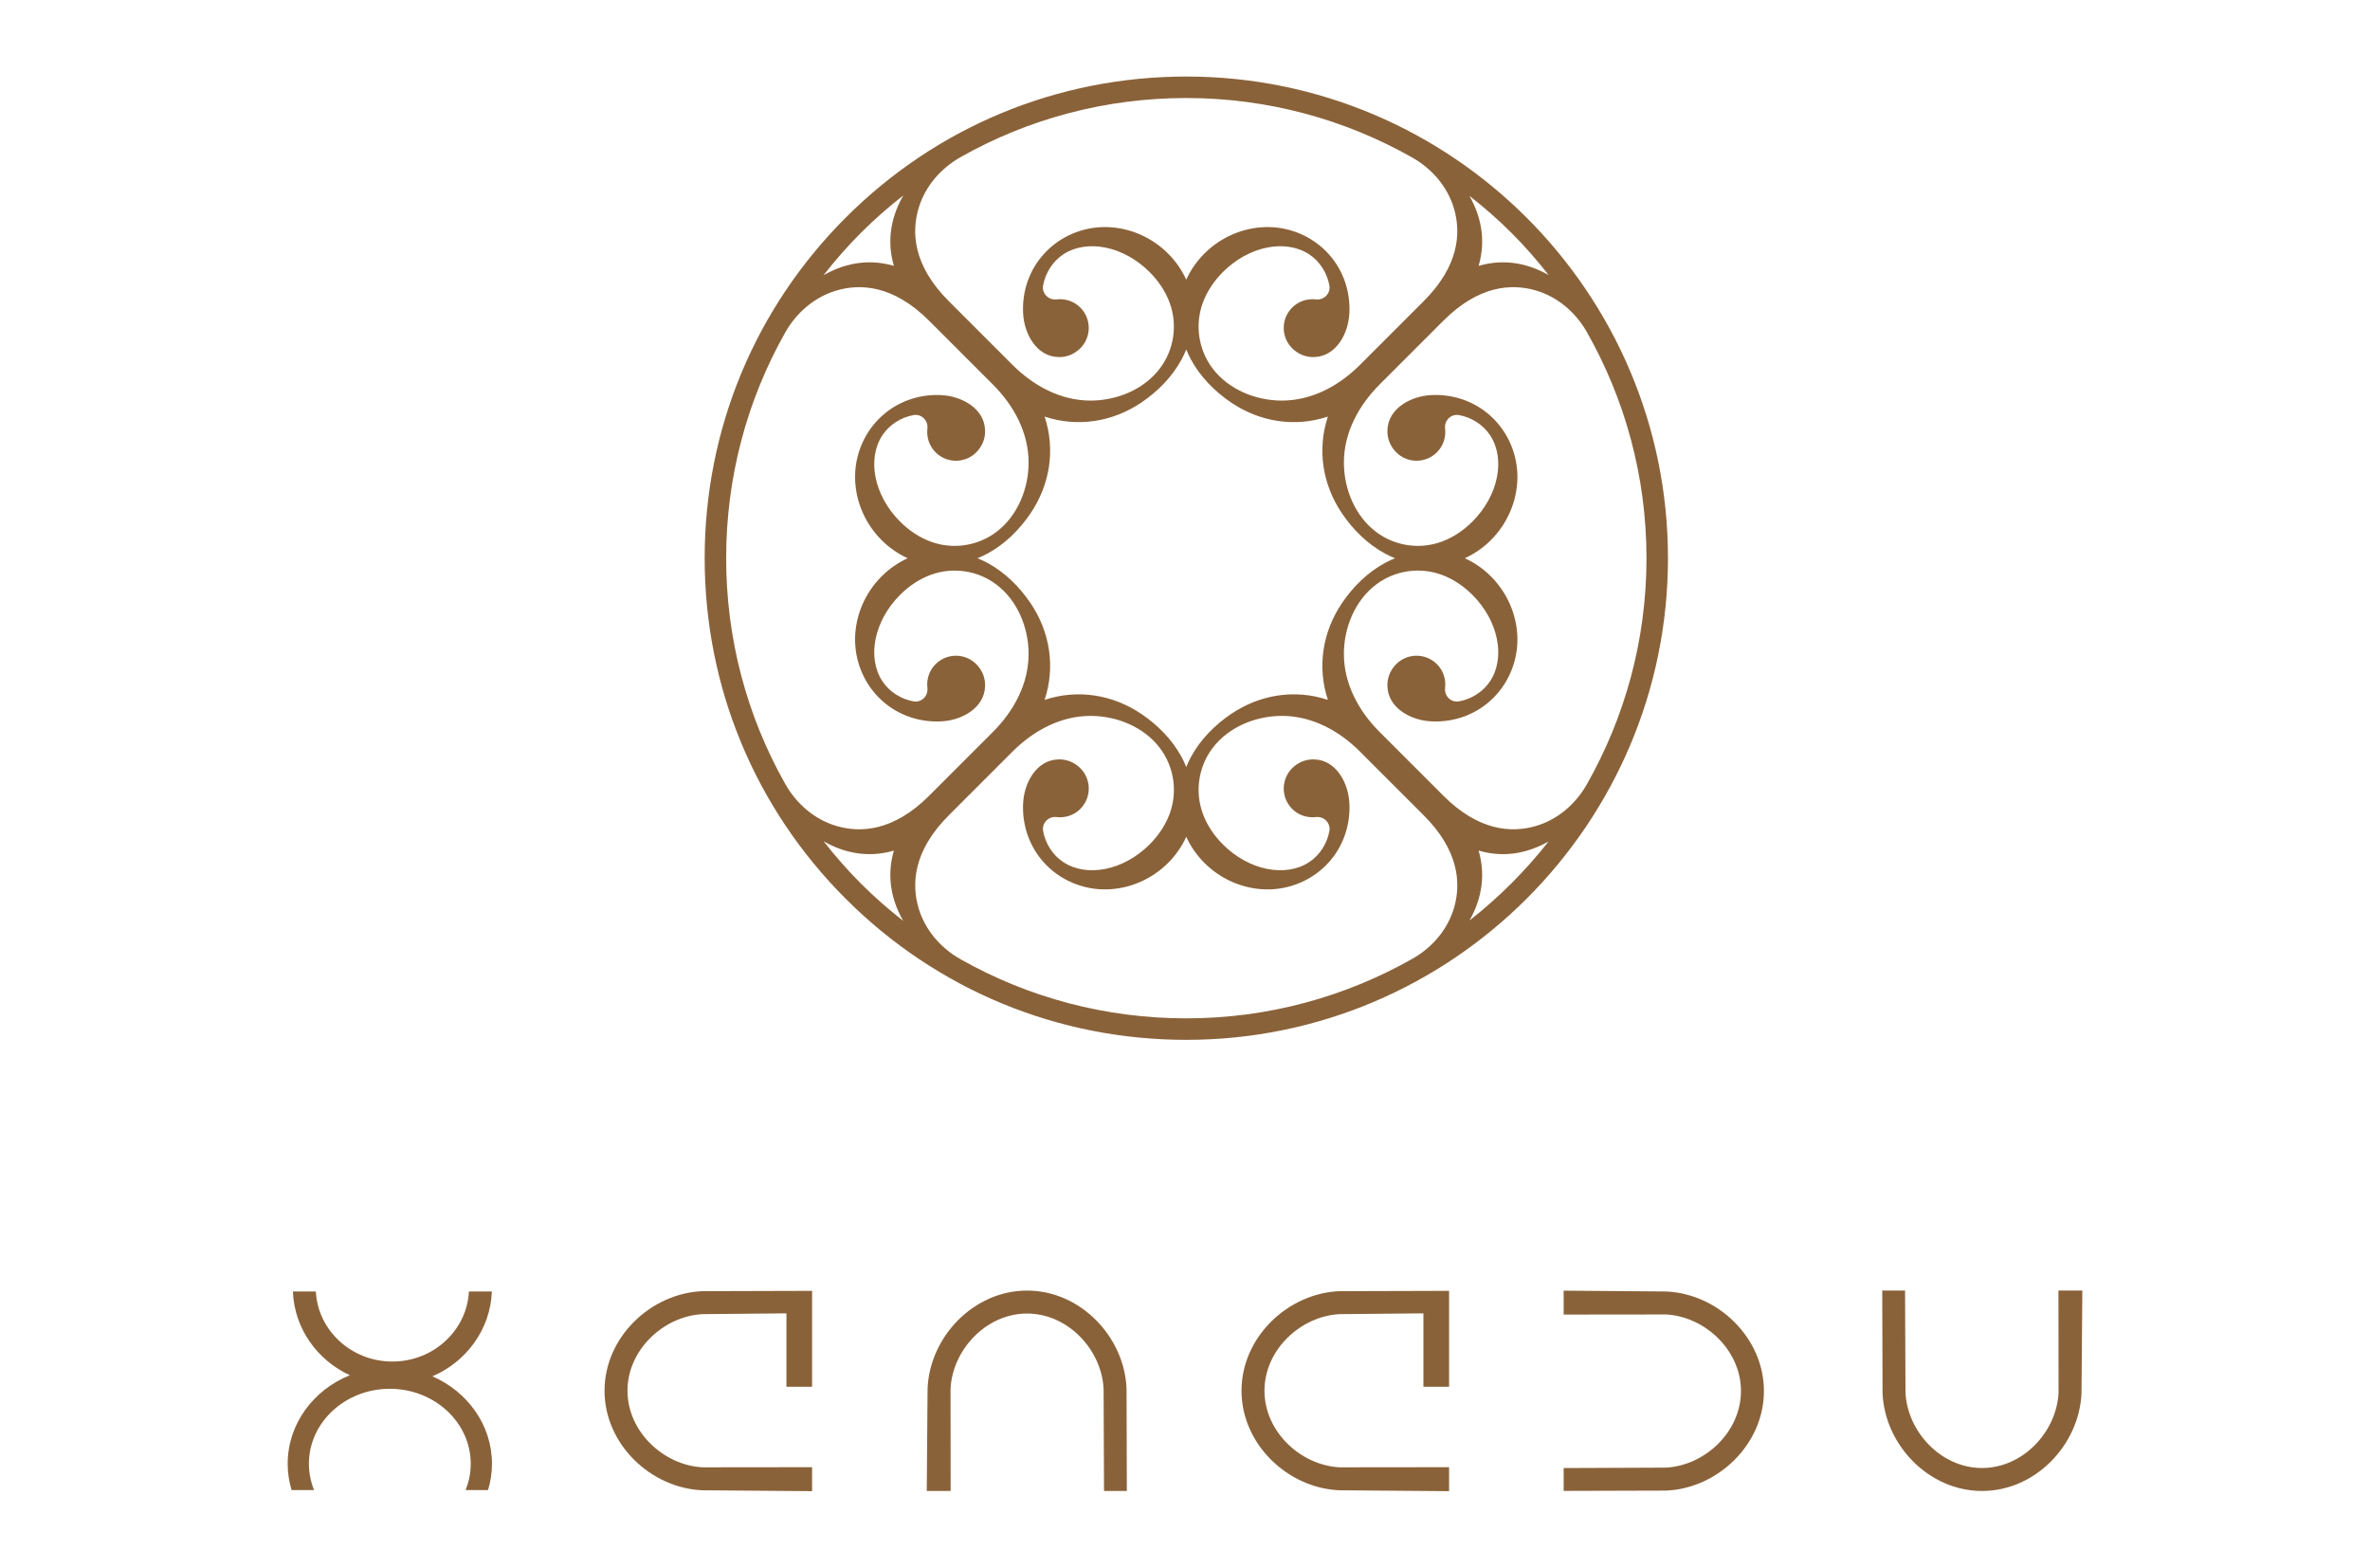 <svg viewBox="0 0 898 594" height="594" width="898" version="1.1" fill="none" xmlns:xlink="http://www.w3.org/1999/xlink" xmlns="http://www.w3.org/2000/svg"><defs><clipPath id="master_svg0_73_132"><rect rx="0" height="594" width="898" y="0" x="0"></rect></clipPath></defs><g clip-path="url(#master_svg0_73_132)"><g><g><path style="mix-blend-mode:passthrough" fill-opacity="1" fill="#8A6239" d="M632,211.498C632,110.871,550.129,29,449.5,29C400.751,29,354.918,47.982,320.449,82.454C285.983,116.923,267,162.752,267,211.5C267,260.248,285.983,306.081,320.449,340.546C354.918,375.016,400.751,394,449.5,394C550.129,393.998,632,312.131,632,211.498ZM556.794,348.778C560.71,341.87,563.312,332.79,560.252,322.295C570.755,325.361,579.839,322.749,586.752,318.829C578.013,329.984,567.953,340.04,556.794,348.778ZM451.198,286.917C450.551,288.114,449.983,289.354,449.475,290.613C448.961,289.352,448.399,288.114,447.752,286.917C444.153,280.256,438.747,274.779,432.515,270.545C421.562,263.141,408.323,261.043,395.809,265.181C399.947,252.667,397.845,239.428,390.445,228.475C386.211,222.243,380.735,216.833,374.074,213.238C372.877,212.591,371.638,212.027,370.379,211.515C371.64,211.007,372.877,210.44,374.074,209.793C380.735,206.198,386.213,200.792,390.445,194.56C397.845,183.603,399.947,170.367,395.809,157.85C408.323,161.988,421.562,159.89,432.515,152.49C438.747,148.256,444.153,142.78,447.752,136.119C448.399,134.918,448.961,133.679,449.475,132.424C449.983,133.679,450.547,134.918,451.198,136.119C454.793,142.78,460.199,148.258,466.431,152.49C477.388,159.89,490.623,161.988,503.137,157.85C499.003,170.367,501.101,183.603,508.501,194.56C512.735,200.792,518.211,206.198,524.874,209.793C526.075,210.44,527.31,211.003,528.569,211.515C527.308,212.029,526.075,212.591,524.874,213.238C518.213,216.837,512.735,222.243,508.501,228.475C501.101,239.428,499.003,252.667,503.137,265.181C490.623,261.043,477.388,263.141,466.431,270.545C460.199,274.779,454.793,280.256,451.198,286.917ZM326.209,88.212C331.302,83.116,336.687,78.418,342.272,74.047C338.288,80.98,335.597,90.135,338.692,100.737C328.097,97.647,318.949,100.329,312.017,104.304C316.397,98.707,321.103,93.314,326.209,88.212ZM601.25,297.202C596.987,304.718,590.122,310.617,581.821,313.011C572.599,315.663,560.216,314.816,546.892,301.498L522.761,277.367C514.835,269.438,509.207,259.168,509.207,247.765C509.207,237.838,513.374,227.54,521.433,221.466C528.544,216.102,537.938,214.737,546.293,217.803C550.668,219.404,554.623,222.116,557.91,225.403C567.833,235.327,570.464,249.166,564.629,258.075C561.977,262.117,557.542,264.904,552.804,265.751C549.809,266.289,547.176,263.699,547.544,260.645C547.927,257.457,546.911,254.101,544.453,251.643C539.347,246.537,530.459,247.555,526.85,254.655C526.292,255.752,525.929,256.999,525.775,258.225C524.757,267.344,533.454,272.394,540.823,273.199C541.362,273.274,541.899,273.316,542.453,273.332C549.861,273.678,557.294,271.47,563.301,266.692C570.495,260.97,574.729,252.23,574.947,243.067C575.147,234.391,571.813,225.865,565.959,219.487C565.62,219.116,565.27,218.748,564.916,218.394C562.025,215.503,558.666,213.167,555.013,211.512C558.666,209.86,562.025,207.524,564.916,204.633C565.27,204.275,565.62,203.911,565.959,203.54C571.815,197.162,575.147,188.632,574.947,179.956C574.729,170.797,570.497,162.057,563.301,156.335C557.294,151.555,549.861,149.345,542.453,149.692C541.899,149.713,541.36,149.749,540.823,149.828C533.452,150.633,524.757,155.681,525.775,164.798C525.929,166.028,526.292,167.275,526.85,168.368C530.459,175.472,539.347,176.49,544.453,171.384C546.911,168.928,547.927,165.566,547.544,162.379C547.176,159.33,549.809,156.736,552.804,157.273C557.542,158.123,561.977,160.906,564.629,164.952C570.464,173.857,567.831,187.7,557.91,197.624C554.623,200.911,550.67,203.617,546.293,205.224C537.938,208.29,528.544,206.921,521.433,201.561C513.374,195.487,509.207,185.185,509.207,175.258C509.207,163.859,514.835,153.589,522.761,145.66L546.892,121.529C560.268,108.153,572.703,107.356,581.933,110.051C590.209,112.47,597.045,118.369,601.295,125.867C615.635,151.174,623.857,180.383,623.857,211.492C623.859,242.64,615.62,271.88,601.25,297.202ZM586.802,104.231C579.887,100.297,570.782,97.666,560.252,100.739C563.322,90.212,560.695,81.11,556.761,74.193C562.354,78.574,567.71,83.249,572.728,88.266C577.745,93.285,582.422,98.638,586.802,104.231ZM449.5,37.141C480.604,37.141,509.816,45.363,535.121,59.699C542.625,63.955,548.522,70.795,550.937,79.07C553.628,88.305,552.823,100.732,539.453,114.1L515.322,138.231C507.393,146.156,497.123,151.782,485.719,151.782C475.792,151.782,465.494,147.615,459.419,139.557C454.059,132.445,452.691,123.051,455.757,114.697C457.362,110.322,460.07,106.367,463.357,103.08C473.281,93.156,487.12,90.525,496.03,96.359C500.075,99.011,502.858,103.445,503.709,108.184C504.248,111.178,501.653,113.811,498.599,113.444C495.416,113.061,492.055,114.077,489.597,116.535C484.491,121.641,485.51,130.528,492.613,134.137C493.706,134.695,494.954,135.059,496.183,135.213C505.302,136.231,510.349,127.534,511.153,120.164C511.232,119.626,511.271,119.088,511.292,118.534C511.634,111.123,509.427,103.694,504.648,97.687C498.926,90.491,490.186,86.259,481.027,86.041C472.347,85.841,463.821,89.174,457.443,95.025C457.071,95.368,456.709,95.718,456.35,96.072C453.459,98.963,451.122,102.321,449.471,105.974C447.816,102.32,445.479,98.963,442.589,96.072C442.231,95.718,441.867,95.368,441.495,95.025C435.117,89.172,426.591,85.841,417.917,86.041C408.754,86.259,400.014,90.493,394.292,97.687C389.511,103.694,387.306,111.123,387.652,118.534C387.67,119.088,387.706,119.627,387.785,120.164C388.59,127.536,393.638,136.231,402.755,135.213C403.985,135.059,405.232,134.695,406.325,134.137C413.429,130.528,414.447,121.641,409.341,116.535C406.885,114.079,403.527,113.061,400.339,113.444C397.287,113.811,394.696,111.178,395.229,108.184C396.08,103.445,398.863,99.011,402.909,96.359C411.818,90.524,425.658,93.156,435.581,103.08C438.868,106.367,441.58,110.32,443.181,114.697C446.247,123.051,444.879,132.445,439.519,139.557C433.445,147.615,423.148,151.782,413.219,151.782C401.816,151.782,391.546,146.154,383.616,138.231L359.489,114.1C345.846,100.457,345.286,87.793,348.177,78.508C350.709,70.375,356.599,63.693,364.018,59.505C389.823,44.93,419.054,37.141,449.5,37.141ZM297.49,126.04C301.689,118.594,308.41,112.693,316.582,110.185C325.855,107.337,338.469,107.949,352.053,121.535L376.184,145.665C384.113,153.595,389.737,163.864,389.737,175.264C389.737,185.191,385.57,195.493,377.512,201.567C370.4,206.927,361.006,208.296,352.651,205.23C348.277,203.625,344.322,200.917,341.034,197.629C331.111,187.706,328.484,173.863,334.319,164.957C336.967,160.912,341.406,158.129,346.14,157.278C349.135,156.739,351.768,159.334,351.4,162.384C351.017,165.571,352.033,168.934,354.491,171.389C359.601,176.495,368.485,175.477,372.098,168.374C372.652,167.28,373.016,166.033,373.17,164.803C374.188,155.685,365.49,150.638,358.121,149.834C357.582,149.755,357.049,149.717,356.491,149.697C349.083,149.351,341.654,151.562,335.643,156.341C328.449,162.065,324.215,170.802,324.001,179.962C323.797,188.638,327.129,197.168,332.986,203.546C333.324,203.917,333.674,204.279,334.033,204.639C336.919,207.53,340.276,209.866,343.931,211.517C340.278,213.172,336.919,215.509,334.033,218.4C333.674,218.754,333.324,219.121,332.986,219.493C327.129,225.871,323.797,234.397,324.001,243.073C324.215,252.238,328.447,260.976,335.643,266.697C341.654,271.478,349.083,273.684,356.491,273.337C357.049,273.32,357.584,273.28,358.121,273.205C365.492,272.4,374.188,267.348,373.17,258.231C373.016,257.005,372.652,255.758,372.098,254.661C368.485,247.561,359.601,246.543,354.491,251.649C352.033,254.107,351.017,257.463,351.4,260.65C351.768,263.703,349.135,266.293,346.14,265.756C341.406,264.909,336.967,262.123,334.319,258.081C328.484,249.172,331.111,235.332,341.034,225.409C344.322,222.122,348.275,219.41,352.651,217.809C361.006,214.743,370.4,216.107,377.511,221.471C385.57,227.545,389.737,237.842,389.737,247.771C389.737,259.174,384.113,269.444,376.184,277.373L352.053,301.504C338.549,315.001,326.009,315.69,316.744,312.899C308.526,310.422,301.757,304.516,297.532,297.041C282.942,271.222,275.141,241.97,275.141,211.504C275.141,181.062,282.924,151.839,297.49,126.04ZM312.069,318.76C318.997,322.719,328.128,325.378,338.694,322.297C335.611,332.867,338.272,341.997,342.235,348.926C336.663,344.559,331.294,339.871,326.209,334.79C321.124,329.705,316.436,324.331,312.069,318.76ZM449.5,385.855C419.033,385.855,389.777,378.055,363.958,363.46C356.487,359.24,350.582,352.479,348.1,344.264C345.305,334.999,345.981,322.445,359.491,308.935L383.622,284.804C391.552,276.875,401.821,271.253,413.225,271.253C423.152,271.253,433.451,275.42,439.525,283.478C444.885,290.589,446.253,299.983,443.187,308.338C441.586,312.713,438.874,316.668,435.587,319.955C425.664,329.878,411.824,332.505,402.915,326.67C398.869,324.022,396.086,319.583,395.235,314.845C394.702,311.85,397.291,309.223,400.345,309.585C403.533,309.968,406.889,308.956,409.347,306.494C414.453,301.388,413.435,292.501,406.331,288.892C405.238,288.338,403.991,287.97,402.761,287.82C393.642,286.802,388.596,295.495,387.791,302.868C387.712,303.407,387.674,303.94,387.658,304.498C387.312,311.906,389.519,319.335,394.298,325.346C400.022,332.542,408.76,336.774,417.923,336.988C426.599,337.192,435.125,333.86,441.501,328.004C441.873,327.661,442.237,327.315,442.595,326.957C445.485,324.066,447.822,320.713,449.477,317.058C451.128,320.713,453.465,324.066,456.356,326.957C456.714,327.315,457.077,327.661,457.449,328.004C463.827,333.86,472.353,337.192,481.033,336.988C490.192,336.774,498.932,332.542,504.654,325.346C509.435,319.335,511.64,311.906,511.298,304.498C511.276,303.94,511.24,303.405,511.159,302.868C510.355,295.493,505.306,286.802,496.189,287.82C494.96,287.97,493.712,288.338,492.619,288.892C485.515,292.501,484.497,301.388,489.603,306.494C492.059,308.956,495.422,309.968,498.605,309.585C501.657,309.221,504.252,311.85,503.715,314.845C502.864,319.584,500.081,324.022,496.035,326.67C487.126,332.505,473.286,329.878,463.363,319.955C460.076,316.668,457.37,312.715,455.763,308.338C452.697,299.983,454.065,290.589,459.425,283.478C465.499,275.42,475.798,271.253,485.725,271.253C497.129,271.253,507.398,276.875,515.328,284.804L539.459,308.935C552.741,322.216,553.624,334.566,550.997,343.776C548.624,352.102,542.721,358.988,535.192,363.258C509.864,377.622,480.633,385.855,449.5,385.855Z"></path></g><g><g><path style="mix-blend-mode:passthrough" fill-opacity="1" fill="#8A6239" d="M163.837,521.494C176.696,515.99,185.817,503.721,186.371,489.354L177.673,489.354C176.921,504.109,164.202,515.891,148.675,515.891C133.148,515.891,120.43,504.109,119.677,489.354L110.979,489.354C111.519,503.362,120.2,515.381,132.552,521.075C118.719,526.64,109,539.58,109,554.621C109,558.082,109.525,561.426,110.486,564.6L119.004,564.6C117.742,561.493,117.046,558.132,117.046,554.621C117.046,538.957,130.799,526.214,147.703,526.214C164.607,526.214,178.359,538.957,178.359,554.621C178.359,558.132,177.664,561.493,176.402,564.6L184.92,564.6C185.88,561.426,186.406,558.082,186.406,554.621C186.406,539.941,177.142,527.268,163.837,521.494Z"></path></g><g><path style="mix-blend-mode:passthrough" fill-opacity="1" fill="#8A6239" d="M266.218,489.225C246.677,489.979,229.059,506.606,229.059,526.947C229.059,547.288,246.678,563.915,266.218,564.669L307.704,565L307.704,555.919L266.218,555.966C251.473,555.212,237.756,542.485,237.756,526.947C237.756,511.409,251.473,498.682,266.218,497.929L297.981,497.63L297.981,525.431L307.704,525.431L307.704,497.539L307.704,489.106L266.218,489.225Z"></path></g><g><path style="mix-blend-mode:passthrough" fill-opacity="1" fill="#8A6239" d="M507.574,489.225C488.033,489.979,470.415,506.606,470.415,526.947C470.415,547.288,488.034,563.915,507.574,564.669L549.06,565L549.06,555.919L507.574,555.966C492.829,555.212,479.112,542.485,479.112,526.947C479.112,511.409,492.829,498.682,507.574,497.929L539.337,497.63L539.337,525.431L549.06,525.431L549.06,497.539L549.06,489.106L507.574,489.225Z"></path></g><g><path style="mix-blend-mode:passthrough" fill-opacity="1" fill="#8A6239" d="M418.156,526.186L418.321,564.931L426.965,564.931L426.854,526.186C426.1,506.631,409.485,489,389.158,489C368.83,489,352.216,506.631,351.462,526.186L351.154,564.931L360.204,564.931L360.16,526.186C360.913,511.43,373.631,497.703,389.158,497.703C404.685,497.703,417.403,511.43,418.156,526.186Z"></path></g><g><path style="mix-blend-mode:passthrough" fill-opacity="1" fill="#8A6239" d="M721.997,527.746L721.833,489L713.188,489L713.3,527.746C714.053,547.3,730.668,564.931,750.995,564.931C771.323,564.931,787.937,547.3,788.691,527.746L789,489L779.95,489L779.994,527.746C779.241,542.501,766.523,556.228,750.996,556.228C735.468,556.228,722.75,542.501,721.997,527.746Z"></path></g><g><path style="mix-blend-mode:passthrough" fill-opacity="1" fill="#8A6239" d="M631.195,556.083L592.477,556.248L592.477,564.898L631.195,564.787C650.736,564.033,668.354,547.406,668.354,527.065C668.354,506.724,650.736,490.097,631.195,489.343L592.477,489.034L592.477,498.09L631.195,498.046C645.94,498.8,659.657,511.527,659.657,527.065C659.657,542.603,645.94,555.329,631.195,556.083Z"></path></g></g></g></g></svg>